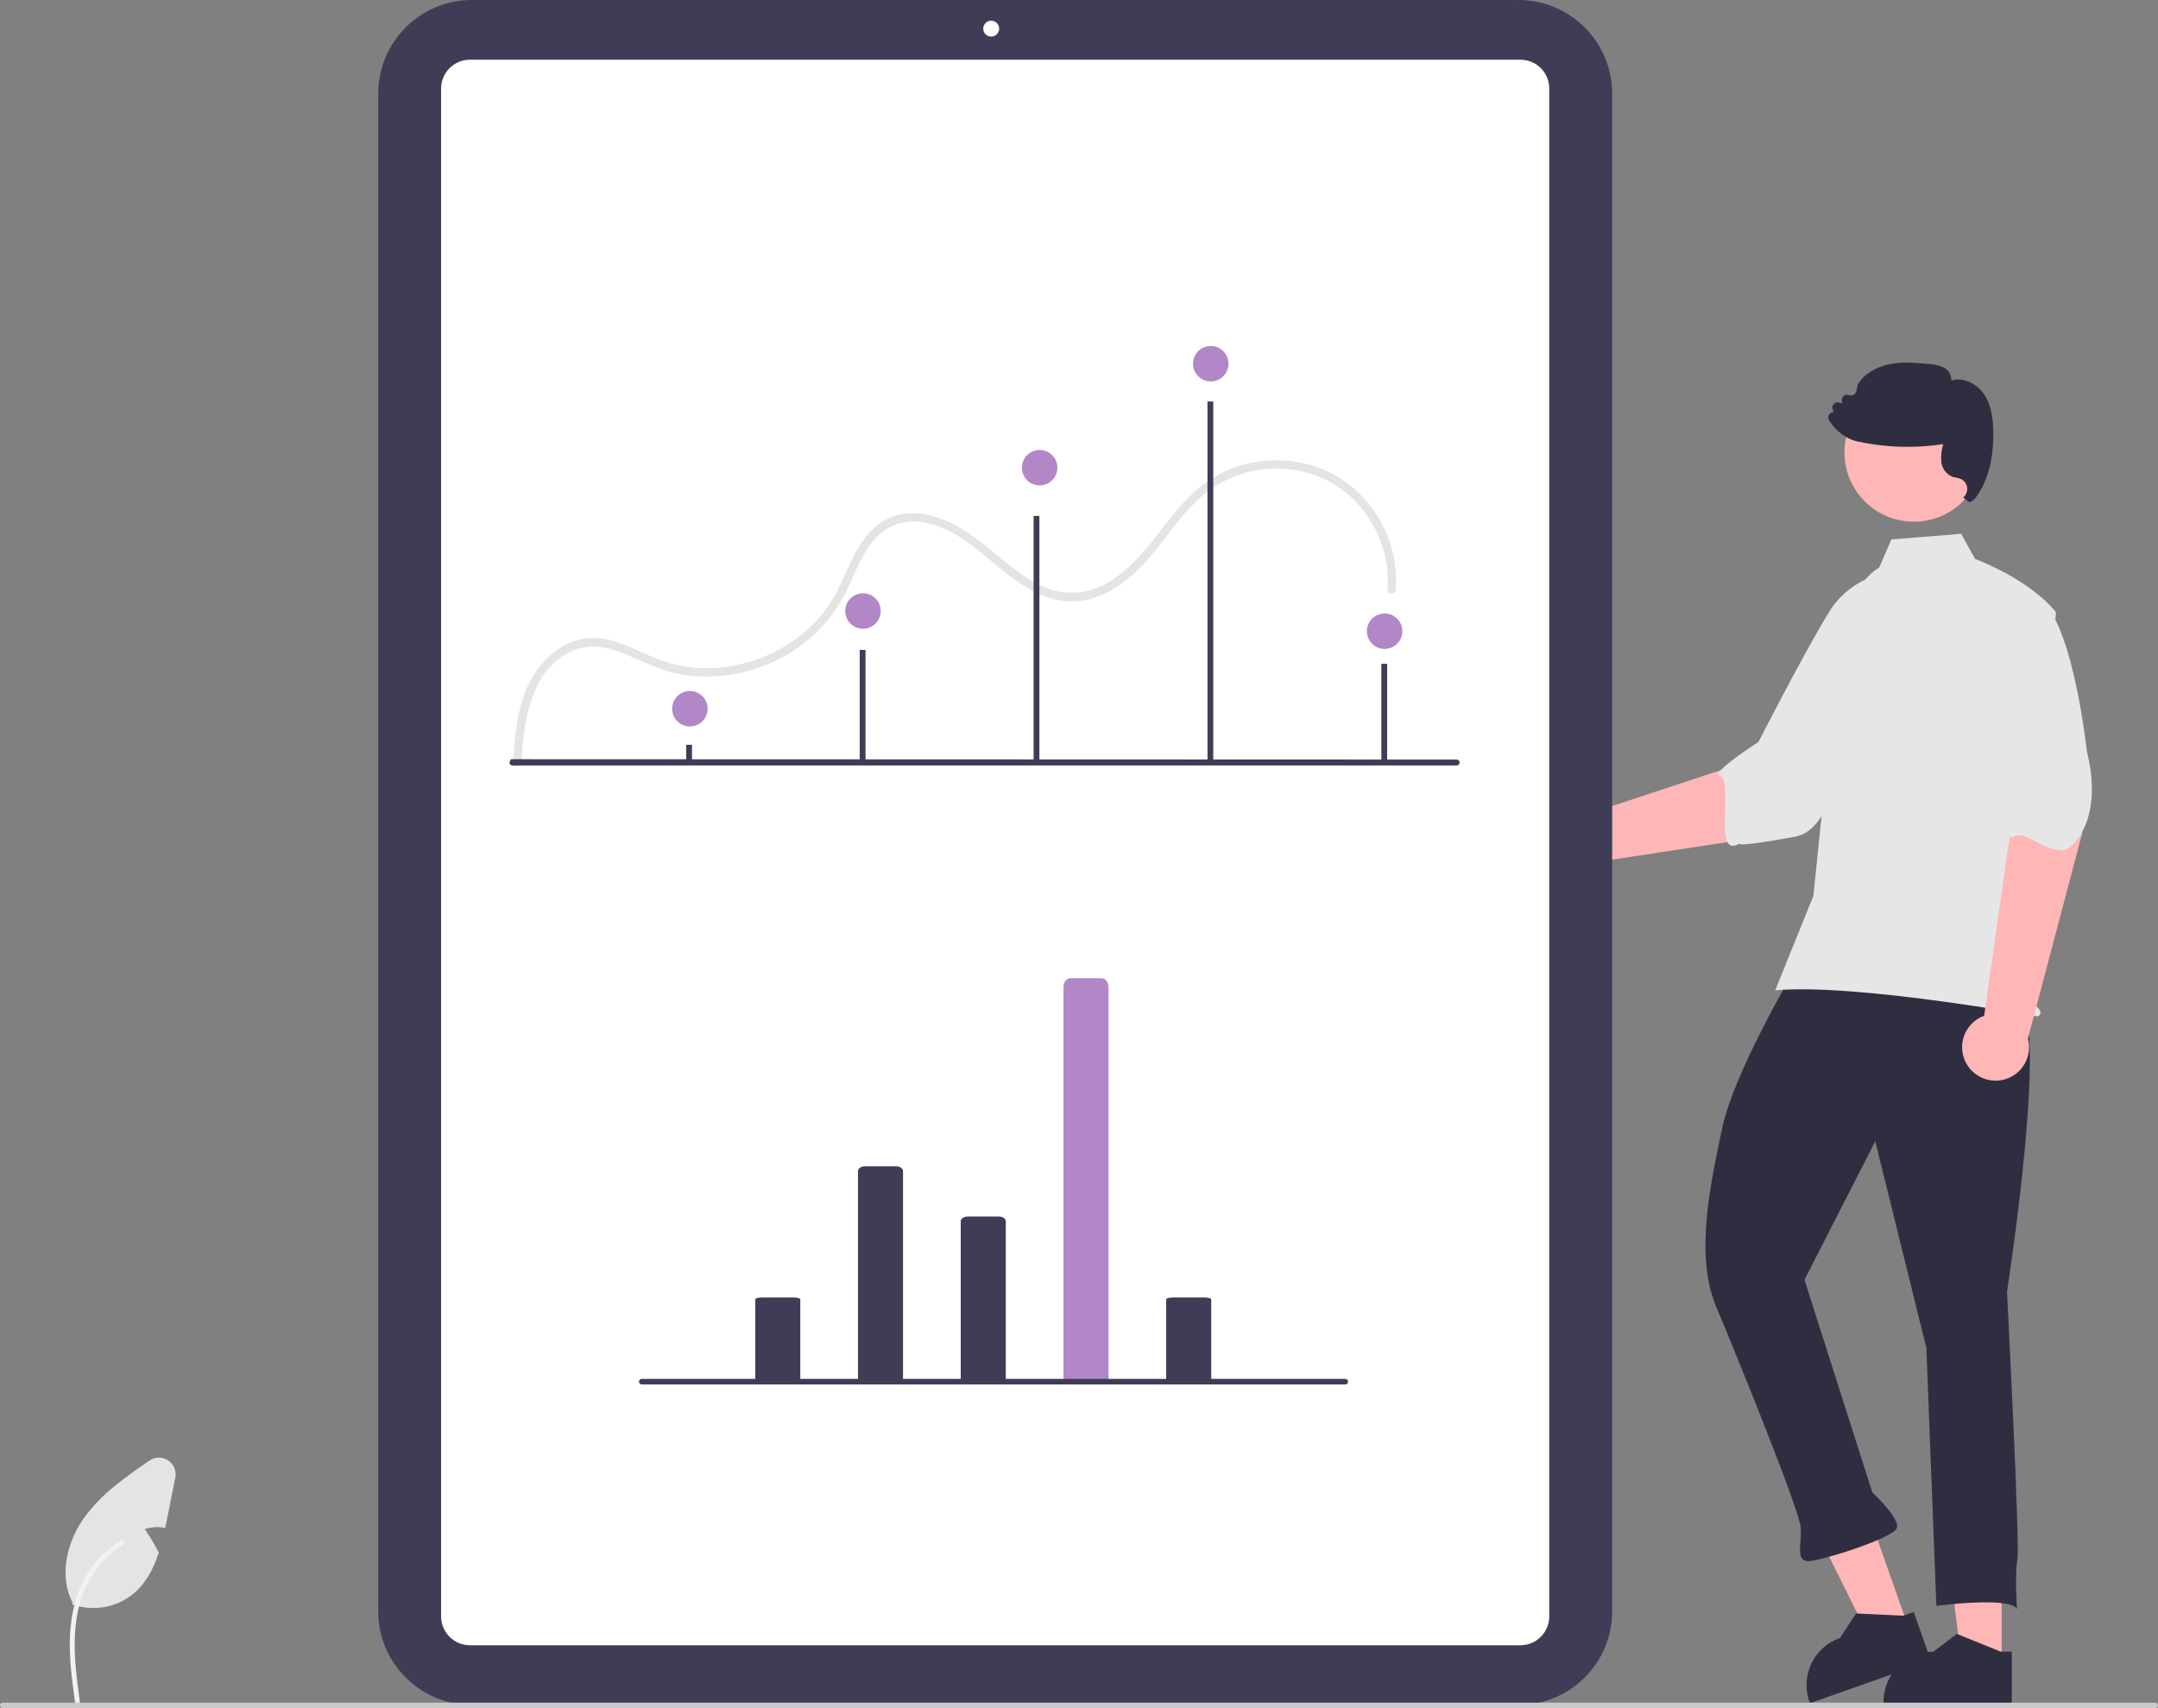 <svg width="442.075" xmlns="http://www.w3.org/2000/svg" height="350" id="screenshot-f9c6d70f-93c3-8048-8006-0bf389775e23" viewBox="-0 0 442.075 350" xmlns:xlink="http://www.w3.org/1999/xlink" fill="none" version="1.1"><rect x="-0" y="0" width="442.075" height="350" fill="#808080" stroke="none"/><g id="shape-f9c6d70f-93c3-8048-8006-0bf389775e23" width="773" height="612" rx="0" ry="0" style="fill: rgb(0, 0, 0);"><g id="shape-f9c6d70f-93c3-8048-8006-0bf389785a18" style="display: none;"><g class="fills" id="fills-f9c6d70f-93c3-8048-8006-0bf389785a18"><rect width="442.075" height="350" x="0" transform="matrix(1, 0, 0, 1, 0, 0)" style="fill: none;" ry="0" fill="none" rx="0" y="0"/></g></g><g id="shape-f9c6d70f-93c3-8048-8006-0bf38978a03e"><g class="fills" id="fills-f9c6d70f-93c3-8048-8006-0bf38978a03e"><path d="M364.252,170.955L382.914,150.655L367.641,138.603L360.096,155.284L325.865,166.593C322.649,164.744,318.546,165.787,316.604,168.948C314.662,172.108,315.585,176.240,318.688,178.274C321.790,180.307,325.947,179.504,328.070,176.462Z" style="fill: rgb(255, 182, 182);"/></g></g><g id="shape-f9c6d70f-93c3-8048-8006-0bf38978a03f"><g class="fills" id="fills-f9c6d70f-93c3-8048-8006-0bf38978a03f"><path d="M398.461,125.088C401.844,132.631,381.206,154.181,381.206,154.181C375.561,158.745,374.666,170.171,367.670,171.443C348.798,174.874,360.535,171.283,355.660,173.158C351.073,174.923,355.298,159.821,352.229,158.861C350.474,158.312,360.236,151.998,360.236,151.998C360.236,151.998,369.033,134.745,374.442,125.796C377.455,120.596,382.922,117.303,388.928,117.070C388.928,117.070,395.078,117.545,398.461,125.088ZZ" style="fill: rgb(230, 230, 230);"/></g></g><g id="shape-f9c6d70f-93c3-8048-8006-0bf38978f87a"><g class="fills" id="fills-f9c6d70f-93c3-8048-8006-0bf38978f87a"><path d="M311.086,349.322L96.650,349.322C86.067,349.310,77.491,340.734,77.479,330.152L77.479,19.170C77.491,8.588,86.067,0.012,96.650,0.000L311.086,0.000C321.669,0.012,330.245,8.588,330.257,19.170L330.257,330.152C330.245,340.734,321.669,349.310,311.086,349.322ZZ" style="fill: rgb(63, 61, 86);"/></g></g><g id="shape-f9c6d70f-93c3-8048-8006-0bf38978f87b"><g class="fills" id="fills-f9c6d70f-93c3-8048-8006-0bf38978f87b"><path d="M311.464,337.091L96.272,337.091C93.010,337.087,90.367,334.444,90.363,331.182L90.363,18.141C90.367,14.878,93.010,12.235,96.272,12.231L311.464,12.231C314.726,12.235,317.370,14.878,317.373,18.141L317.373,331.182C317.370,334.444,314.726,337.087,311.464,337.091ZZ" style="fill: rgb(255, 255, 255);"/></g></g><g id="shape-f9c6d70f-93c3-8048-8006-0bf3897956e9"><g class="fills" id="fills-f9c6d70f-93c3-8048-8006-0bf3897956e9"><path d="M106.771,156.276C107.371,148.119,108.363,138.092,116.433,133.734C120.241,131.678,124.273,132.406,128.102,134.008C131.801,135.557,135.286,137.403,139.271,138.131C146.139,139.316,153.206,138.256,159.425,135.109C165.688,131.994,170.713,126.851,173.682,120.517C175.210,117.296,176.473,113.805,178.724,110.993C181.029,107.989,184.763,106.444,188.517,106.940C196.979,107.985,202.595,115.399,209.341,119.764C212.585,121.863,216.310,123.396,220.239,123.208C224.268,123.015,227.921,121.108,231.009,118.617C237.561,113.334,241.143,105.162,248.020,100.239C254.646,95.613,263.181,94.705,270.632,97.836C277.679,100.876,282.669,107.688,283.987,115.184C284.303,117.031,284.385,118.910,284.230,120.777C284.144,121.878,285.860,121.873,285.946,120.777C286.467,112.902,283.278,105.235,277.325,100.053C271.241,94.805,262.742,93.099,255.011,95.119C251.075,96.163,247.457,98.162,244.479,100.940C241.299,103.874,238.790,107.428,236.106,110.796C233.486,114.083,230.597,117.256,226.921,119.379C223.359,121.550,219.021,122.043,215.062,120.728C211.094,119.389,207.732,116.631,204.557,113.991C201.285,111.269,198.028,108.546,194.094,106.816C190.437,105.208,186.242,104.428,182.435,106.012C179.002,107.440,176.730,110.403,175.047,113.609C173.337,116.862,172.120,120.371,170.126,123.473C168.197,126.443,165.721,129.019,162.831,131.065C156.960,135.260,149.821,137.300,142.621,136.840C138.708,136.562,135.151,135.326,131.608,133.706C127.698,131.919,123.579,130.059,119.180,130.925C115.384,131.672,112.192,134.251,109.975,137.331C107.415,140.887,106.291,145.247,105.704,149.529C105.396,151.769,105.221,154.022,105.055,156.276C104.974,157.378,106.690,157.372,106.771,156.276ZZ" style="fill: rgb(228, 228, 228);"/></g></g><g id="shape-f9c6d70f-93c3-8048-8006-0bf38979afcd"><g class="fills" id="fills-f9c6d70f-93c3-8048-8006-0bf38979afcd"><path d="M410.042,341.058L401.895,341.057L398.019,309.634L410.043,309.635L410.042,341.058ZZ" style="fill: rgb(255, 182, 182);"/></g></g><g id="shape-f9c6d70f-93c3-8048-8006-0bf38979afce"><g class="fills" id="fills-f9c6d70f-93c3-8048-8006-0bf38979afce"><path d="M409.824,338.395L401.132,334.864L400.876,334.759L396.076,338.395C390.603,338.395,386.101,342.705,385.864,348.173C385.851,348.317,385.851,348.469,385.851,348.620L385.851,348.955L412.119,348.955L412.119,338.395Z" style="fill: rgb(47, 46, 65);"/></g></g><g id="shape-f9c6d70f-93c3-8048-8006-0bf38979afcf"><g class="fills" id="fills-f9c6d70f-93c3-8048-8006-0bf38979afcf"><path d="M390.963,333.476L383.278,336.180L369.193,307.825L380.535,303.835L390.963,333.476ZZ" style="fill: rgb(255, 182, 182);"/></g></g><g id="shape-f9c6d70f-93c3-8048-8006-0bf38979e2f3"><g class="fills" id="fills-f9c6d70f-93c3-8048-8006-0bf38979e2f3"><path d="M389.875,331.037L380.503,330.591L380.226,330.577L376.905,335.600C371.743,337.416,368.927,342.976,370.518,348.213C370.554,348.353,370.604,348.496,370.654,348.639L370.765,348.955L395.544,340.237L392.039,330.275Z" style="fill: rgb(47, 46, 65);"/></g></g><g id="shape-f9c6d70f-93c3-8048-8006-0bf3897a2eb5"><g class="fills" id="fills-f9c6d70f-93c3-8048-8006-0bf3897a2eb5"><path d="M412.920,205.570C420.373,205.281,411.141,264.674,411.141,264.674C411.141,264.674,413.842,316.819,413.269,319.556C412.697,322.292,413.197,329.673,413.197,329.673C411.737,327.015,396.672,329.021,396.672,329.021L394.623,276.172L384.159,233.828L369.653,262.212L383.556,305.780C383.556,305.780,389.187,310.990,388.588,313.049C387.990,315.108,373.241,319.751,370.531,319.856C367.821,319.961,369.044,316.521,368.913,313.133C368.782,309.745,356.028,278.347,351.543,267.664C347.057,256.981,350.544,241.917,352.834,230.971C355.124,220.025,367.170,199.483,367.170,199.483C382.123,182.618,405.467,205.859,412.920,205.570ZZ" style="fill: rgb(47, 46, 65);"/></g></g><g id="shape-f9c6d70f-93c3-8048-8006-0bf3897a2eb6"><g class="fills" id="fills-f9c6d70f-93c3-8048-8006-0bf3897a2eb6"><ellipse cx="392.063" cy="92.676" rx="14.215" ry="14.215" transform="matrix(1, 0, 0, 1, 0, 0)" style="fill: rgb(255, 182, 182);"/></g></g><g id="shape-f9c6d70f-93c3-8048-8006-0bf3897a6909"><g class="fills" id="fills-f9c6d70f-93c3-8048-8006-0bf3897a6909"><path d="M384.956,116.286C381.893,118.107,380.061,121.452,379.010,124.856C377.063,131.159,375.891,137.674,375.520,144.260L371.474,183.552L363.667,202.897C380.364,201.447,417.390,208.251,417.390,208.251C417.390,208.251,418.765,207.792,417.390,206.416C416.014,205.041,414.675,206.260,416.051,204.884C417.426,203.508,416.478,205.041,416.019,203.665C415.561,202.289,416.019,203.207,416.478,202.748C416.936,202.289,412.928,198.162,412.928,198.162L416.596,174.065L421.182,125.457C415.679,118.579,404.613,114.524,404.613,114.524L401.753,109.377L387.456,110.521Z" style="fill: rgb(230, 230, 230);"/></g></g><g id="shape-f9c6d70f-93c3-8048-8006-0bf3897a690a"><g class="fills" id="fills-f9c6d70f-93c3-8048-8006-0bf3897a690a"><path d="M426.568,170.630L423.040,149.835L410.764,152.060L411.842,170.249L406.469,208.108C402.981,209.370,401.128,213.177,402.288,216.701C403.447,220.224,407.199,222.187,410.754,221.131C414.310,220.075,416.382,216.382,415.430,212.797Z" style="fill: rgb(255, 182, 182);"/></g></g><g id="shape-f9c6d70f-93c3-8048-8006-0bf3897a8420"><g class="fills" id="fills-f9c6d70f-93c3-8048-8006-0bf3897a8420"><path d="M416.426,121.972C424.370,124.259,427.500,153.933,427.500,153.933C431.098,168.254,424.288,174.285,422.559,174.222C417.648,174.043,414.927,169.838,412.212,171.562C410.659,172.548,410.369,161.219,410.369,161.219C410.369,161.219,404.799,150.679,401.458,140.770C399.433,135.112,400.448,128.811,404.148,124.075C404.148,124.075,408.482,119.685,416.426,121.972ZZ" style="fill: rgb(230, 230, 230);"/></g></g><g id="shape-f9c6d70f-93c3-8048-8006-0bf3897adde2"><g class="fills" id="fills-f9c6d70f-93c3-8048-8006-0bf3897adde2"><path d="M408.330,88.332C408.283,86.022,408.021,83.068,406.404,80.712C405.039,78.730,402.286,77.160,399.720,77.945C399.778,76.899,399.243,75.908,398.336,75.383C397.352,74.880,396.267,74.607,395.162,74.584C392.558,74.341,389.861,74.089,387.225,74.589C384.266,75.150,381.845,76.674,380.587,78.772L380.559,78.838L380.302,80.081C380.233,80.419,380.019,80.709,379.718,80.876C379.416,81.045,379.054,81.071,378.732,80.946C378.377,80.813,377.978,80.877,377.683,81.116C377.388,81.354,377.241,81.730,377.296,82.105L377.367,82.601L376.623,82.460C376.243,82.387,375.853,82.525,375.604,82.821C375.355,83.117,375.285,83.524,375.422,83.886L375.628,84.452C375.318,84.456,375.022,84.586,374.810,84.812C374.502,85.146,374.445,85.641,374.669,86.036C375.502,87.458,376.683,88.645,378.100,89.486C378.738,89.870,379.425,90.164,380.143,90.360C380.293,90.402,380.447,90.440,380.606,90.473C386.345,91.709,392.262,91.887,398.065,90.996C397.723,92.141,397.592,93.338,397.677,94.530C397.780,95.907,398.639,97.114,399.907,97.662C400.171,97.751,400.444,97.817,400.720,97.858C400.985,97.901,401.246,97.965,401.501,98.050C402.266,98.330,402.823,98.999,402.960,99.802C403.097,100.605,402.793,101.421,402.164,101.939C402.164,101.939,403.389,102.953,403.543,102.902C404.145,102.636,404.649,102.188,404.983,101.621C407.316,98.265,408.442,93.796,408.330,88.332ZZ" style="fill: rgb(47, 46, 65);"/></g></g><g id="shape-f9c6d70f-93c3-8048-8006-0bf3897b1398"><g class="fills" id="fills-f9c6d70f-93c3-8048-8006-0bf3897b1398"><path d="M35.914,302.738L34.244,311.117C34.118,311.757,33.986,312.409,33.843,313.055C32.448,312.766,31.001,312.847,29.646,313.290C30.721,314.826,31.684,316.437,32.528,318.111C31.476,321.353,29.932,324.350,27.347,326.518C23.835,329.396,19.076,330.233,14.794,328.725L14.868,328.393C12.089,323.001,13.598,316.201,17.053,311.219C18.814,308.762,20.902,306.555,23.258,304.660C25.591,302.715,28.113,300.971,30.612,299.250C31.760,298.460,33.272,298.445,34.436,299.211C35.600,299.977,36.185,301.371,35.914,302.738ZZ" style="fill: rgb(228, 228, 228);"/></g></g><g id="shape-f9c6d70f-93c3-8048-8006-0bf3897b6cfb"><g class="fills" id="fills-f9c6d70f-93c3-8048-8006-0bf3897b6cfb"><path d="M15.388,348.884C14.685,343.764,13.963,338.579,14.456,333.404C14.894,328.808,16.295,324.319,19.150,320.639C20.665,318.688,22.509,317.018,24.599,315.701C25.144,315.358,25.645,316.221,25.103,316.563C21.487,318.848,18.691,322.222,17.117,326.198C15.379,330.620,15.099,335.440,15.401,340.137C15.583,342.978,15.966,345.799,16.354,348.618C16.418,348.883,16.265,349.153,16.005,349.233C15.739,349.304,15.465,349.149,15.388,348.884ZZ" style="fill: rgb(242, 242, 242);"/></g></g><g id="shape-f9c6d70f-93c3-8048-8006-0bf3897b6cfc"><g class="fills" id="fills-f9c6d70f-93c3-8048-8006-0bf3897b6cfc"><ellipse cx="203.053" cy="5.871" rx="1.631" ry="1.631" transform="matrix(1, 0, 0, 1, 0, 0)" style="fill: rgb(255, 255, 255);"/></g></g><g id="shape-f9c6d70f-93c3-8048-8006-0bf3897b6cfd"><g class="fills" id="fills-f9c6d70f-93c3-8048-8006-0bf3897b6cfd"><path d="M298.401,156.835L104.962,156.835C104.627,156.835,104.356,156.564,104.356,156.229L104.650,155.556L298.401,155.624C298.735,155.623,299.007,155.893,299.008,156.227C299.010,156.561,298.740,156.833,298.401,156.835ZL298.401,156.835ZZ" style="fill: rgb(63, 61, 86);"/></g></g><g id="shape-f9c6d70f-93c3-8048-8006-0bf3897b978a"><g class="fills" id="fills-f9c6d70f-93c3-8048-8006-0bf3897b978a"><rect rx="0" ry="0" x="140.57" y="152.599" transform="matrix(1, 0, 0, 1, 0, 0)" width="1.187" height="3.383" style="fill: rgb(63, 61, 86);"/></g></g><g id="shape-f9c6d70f-93c3-8048-8006-0bf3897b978b"><g class="fills" id="fills-f9c6d70f-93c3-8048-8006-0bf3897b978b"><rect rx="0" ry="0" x="176.117" y="133.155" transform="matrix(1, 0, 0, 1, 0, 0)" width="1.187" height="22.828" style="fill: rgb(63, 61, 86);"/></g></g><g id="shape-f9c6d70f-93c3-8048-8006-0bf3897b978c"><g class="fills" id="fills-f9c6d70f-93c3-8048-8006-0bf3897b978c"><rect rx="0" ry="0" x="211.737" y="105.704" transform="matrix(1, 0, 0, 1, 0, 0)" width="1.187" height="50.279" style="fill: rgb(63, 61, 86);"/></g></g><g id="shape-f9c6d70f-93c3-8048-8006-0bf3897b978d"><g class="fills" id="fills-f9c6d70f-93c3-8048-8006-0bf3897b978d"><rect rx="0" ry="0" x="247.357" y="82.256" transform="matrix(1, 0, 0, 1, 0, 0)" width="1.187" height="73.726" style="fill: rgb(63, 61, 86);"/></g></g><g id="shape-f9c6d70f-93c3-8048-8006-0bf3897b978e"><g class="fills" id="fills-f9c6d70f-93c3-8048-8006-0bf3897b978e"><rect rx="0" ry="0" x="282.977" y="136.014" transform="matrix(1, 0, 0, 1, 0, 0)" width="1.187" height="19.968" style="fill: rgb(63, 61, 86);"/></g></g><g id="shape-f9c6d70f-93c3-8048-8006-0bf3897b978f"><g class="fills" id="fills-f9c6d70f-93c3-8048-8006-0bf3897b978f"><ellipse cx="248.024" cy="74.515" rx="3.632" ry="3.632" transform="matrix(1, 0, 0, 1, 0, 0)" style="fill: rgb(177, 135, 199);"/></g></g><g id="shape-f9c6d70f-93c3-8048-8006-0bf3897bd64c"><g class="fills" id="fills-f9c6d70f-93c3-8048-8006-0bf3897bd64c"><ellipse cx="212.976" cy="95.822" rx="3.632" ry="3.632" transform="matrix(1, 0, 0, 1, 0, 0)" style="fill: rgb(177, 135, 199);"/></g></g><g id="shape-f9c6d70f-93c3-8048-8006-0bf3897bd64d"><g class="fills" id="fills-f9c6d70f-93c3-8048-8006-0bf3897bd64d"><ellipse cx="283.644" cy="129.324" rx="3.632" ry="3.632" transform="matrix(1, 0, 0, 1, 0, 0)" style="fill: rgb(177, 135, 199);"/></g></g><g id="shape-f9c6d70f-93c3-8048-8006-0bf3897bd64e"><g class="fills" id="fills-f9c6d70f-93c3-8048-8006-0bf3897bd64e"><path d="M175.762,282.808L175.762,239.951C175.762,239.401,176.401,238.956,177.190,238.956L183.562,238.956C184.351,238.956,184.990,239.401,184.990,239.951L184.990,239.951L184.990,282.920Z" style="fill: rgb(63, 61, 86);"/></g></g><g id="shape-f9c6d70f-93c3-8048-8006-0bf3897bd64f"><g class="fills" id="fills-f9c6d70f-93c3-8048-8006-0bf3897bd64f"><path d="M196.808,282.952L196.808,250.206C196.808,249.678,197.447,249.250,198.236,249.250L204.608,249.250C205.397,249.250,206.036,249.678,206.036,250.206L206.036,250.206L206.036,282.882Z" style="fill: rgb(63, 61, 86);"/></g></g><g id="shape-f9c6d70f-93c3-8048-8006-0bf3897c1339"><g class="fills" id="fills-f9c6d70f-93c3-8048-8006-0bf3897c1339"><path d="M238.900,282.876L238.900,266.221C238.845,266.022,239.482,265.850,240.328,265.835L246.700,265.835C247.547,265.850,248.184,266.022,248.128,266.221L248.128,282.920Z" style="fill: rgb(63, 61, 86);"/></g></g><g id="shape-f9c6d70f-93c3-8048-8006-0bf3897c133a"><g class="fills" id="fills-f9c6d70f-93c3-8048-8006-0bf3897c133a"><path d="M154.716,282.876L154.716,266.221C154.716,266.008,155.355,265.835,156.144,265.835L162.516,265.835C163.304,265.835,163.944,266.008,163.944,266.221L163.944,282.920Z" style="fill: rgb(63, 61, 86);"/></g></g><g id="shape-f9c6d70f-93c3-8048-8006-0bf3897c133b"><g class="fills" id="fills-f9c6d70f-93c3-8048-8006-0bf3897c133b"><path d="M217.854,282.710L217.854,202.286C217.854,201.255,218.493,200.419,219.282,200.419L225.654,200.419C226.443,200.419,227.082,201.255,227.082,202.286L227.082,282.920Z" style="fill: rgb(177, 135, 199);"/></g></g><g id="shape-f9c6d70f-93c3-8048-8006-0bf3897c4050"><g class="fills" id="fills-f9c6d70f-93c3-8048-8006-0bf3897c4050"><path d="M275.591,283.660L131.473,283.660C131.157,283.660,130.901,283.404,130.901,283.088C130.901,282.772,131.157,282.516,131.473,282.516L275.591,282.516C275.906,282.516,276.162,282.772,276.162,283.088C276.162,283.404,275.906,283.660,275.591,283.660ZZ" style="fill: rgb(63, 61, 86);"/></g></g><g id="shape-f9c6d70f-93c3-8048-8006-0bf3897c4051"><g class="fills" id="fills-f9c6d70f-93c3-8048-8006-0bf3897c4051"><path d="M441.503,350.000L0.572,350.000C0.256,350.000,-0.000,349.744,-0.000,349.428C-0.000,349.112,0.256,348.856,0.572,348.856L441.503,348.856C441.819,348.856,442.075,349.112,442.075,349.428C442.075,349.744,441.819,350.000,441.503,350.000ZZ" style="fill: rgb(202, 202, 202);"/></g></g><g id="shape-f9c6d70f-93c3-8048-8006-0bf3897c4052"><g class="fills" id="fills-f9c6d70f-93c3-8048-8006-0bf3897c4052"><ellipse cx="141.326" cy="145.207" rx="3.632" ry="3.632" transform="matrix(1, 0, 0, 1, 0, 0)" style="fill: rgb(177, 135, 199);"/></g></g><g id="shape-f9c6d70f-93c3-8048-8006-0bf3897cb381"><g class="fills" id="fills-f9c6d70f-93c3-8048-8006-0bf3897cb381"><ellipse cx="176.784" cy="125.19" rx="3.632" ry="3.632" transform="matrix(1, 0, 0, 1, 0, 0)" style="fill: rgb(177, 135, 199);"/></g></g></g></svg>